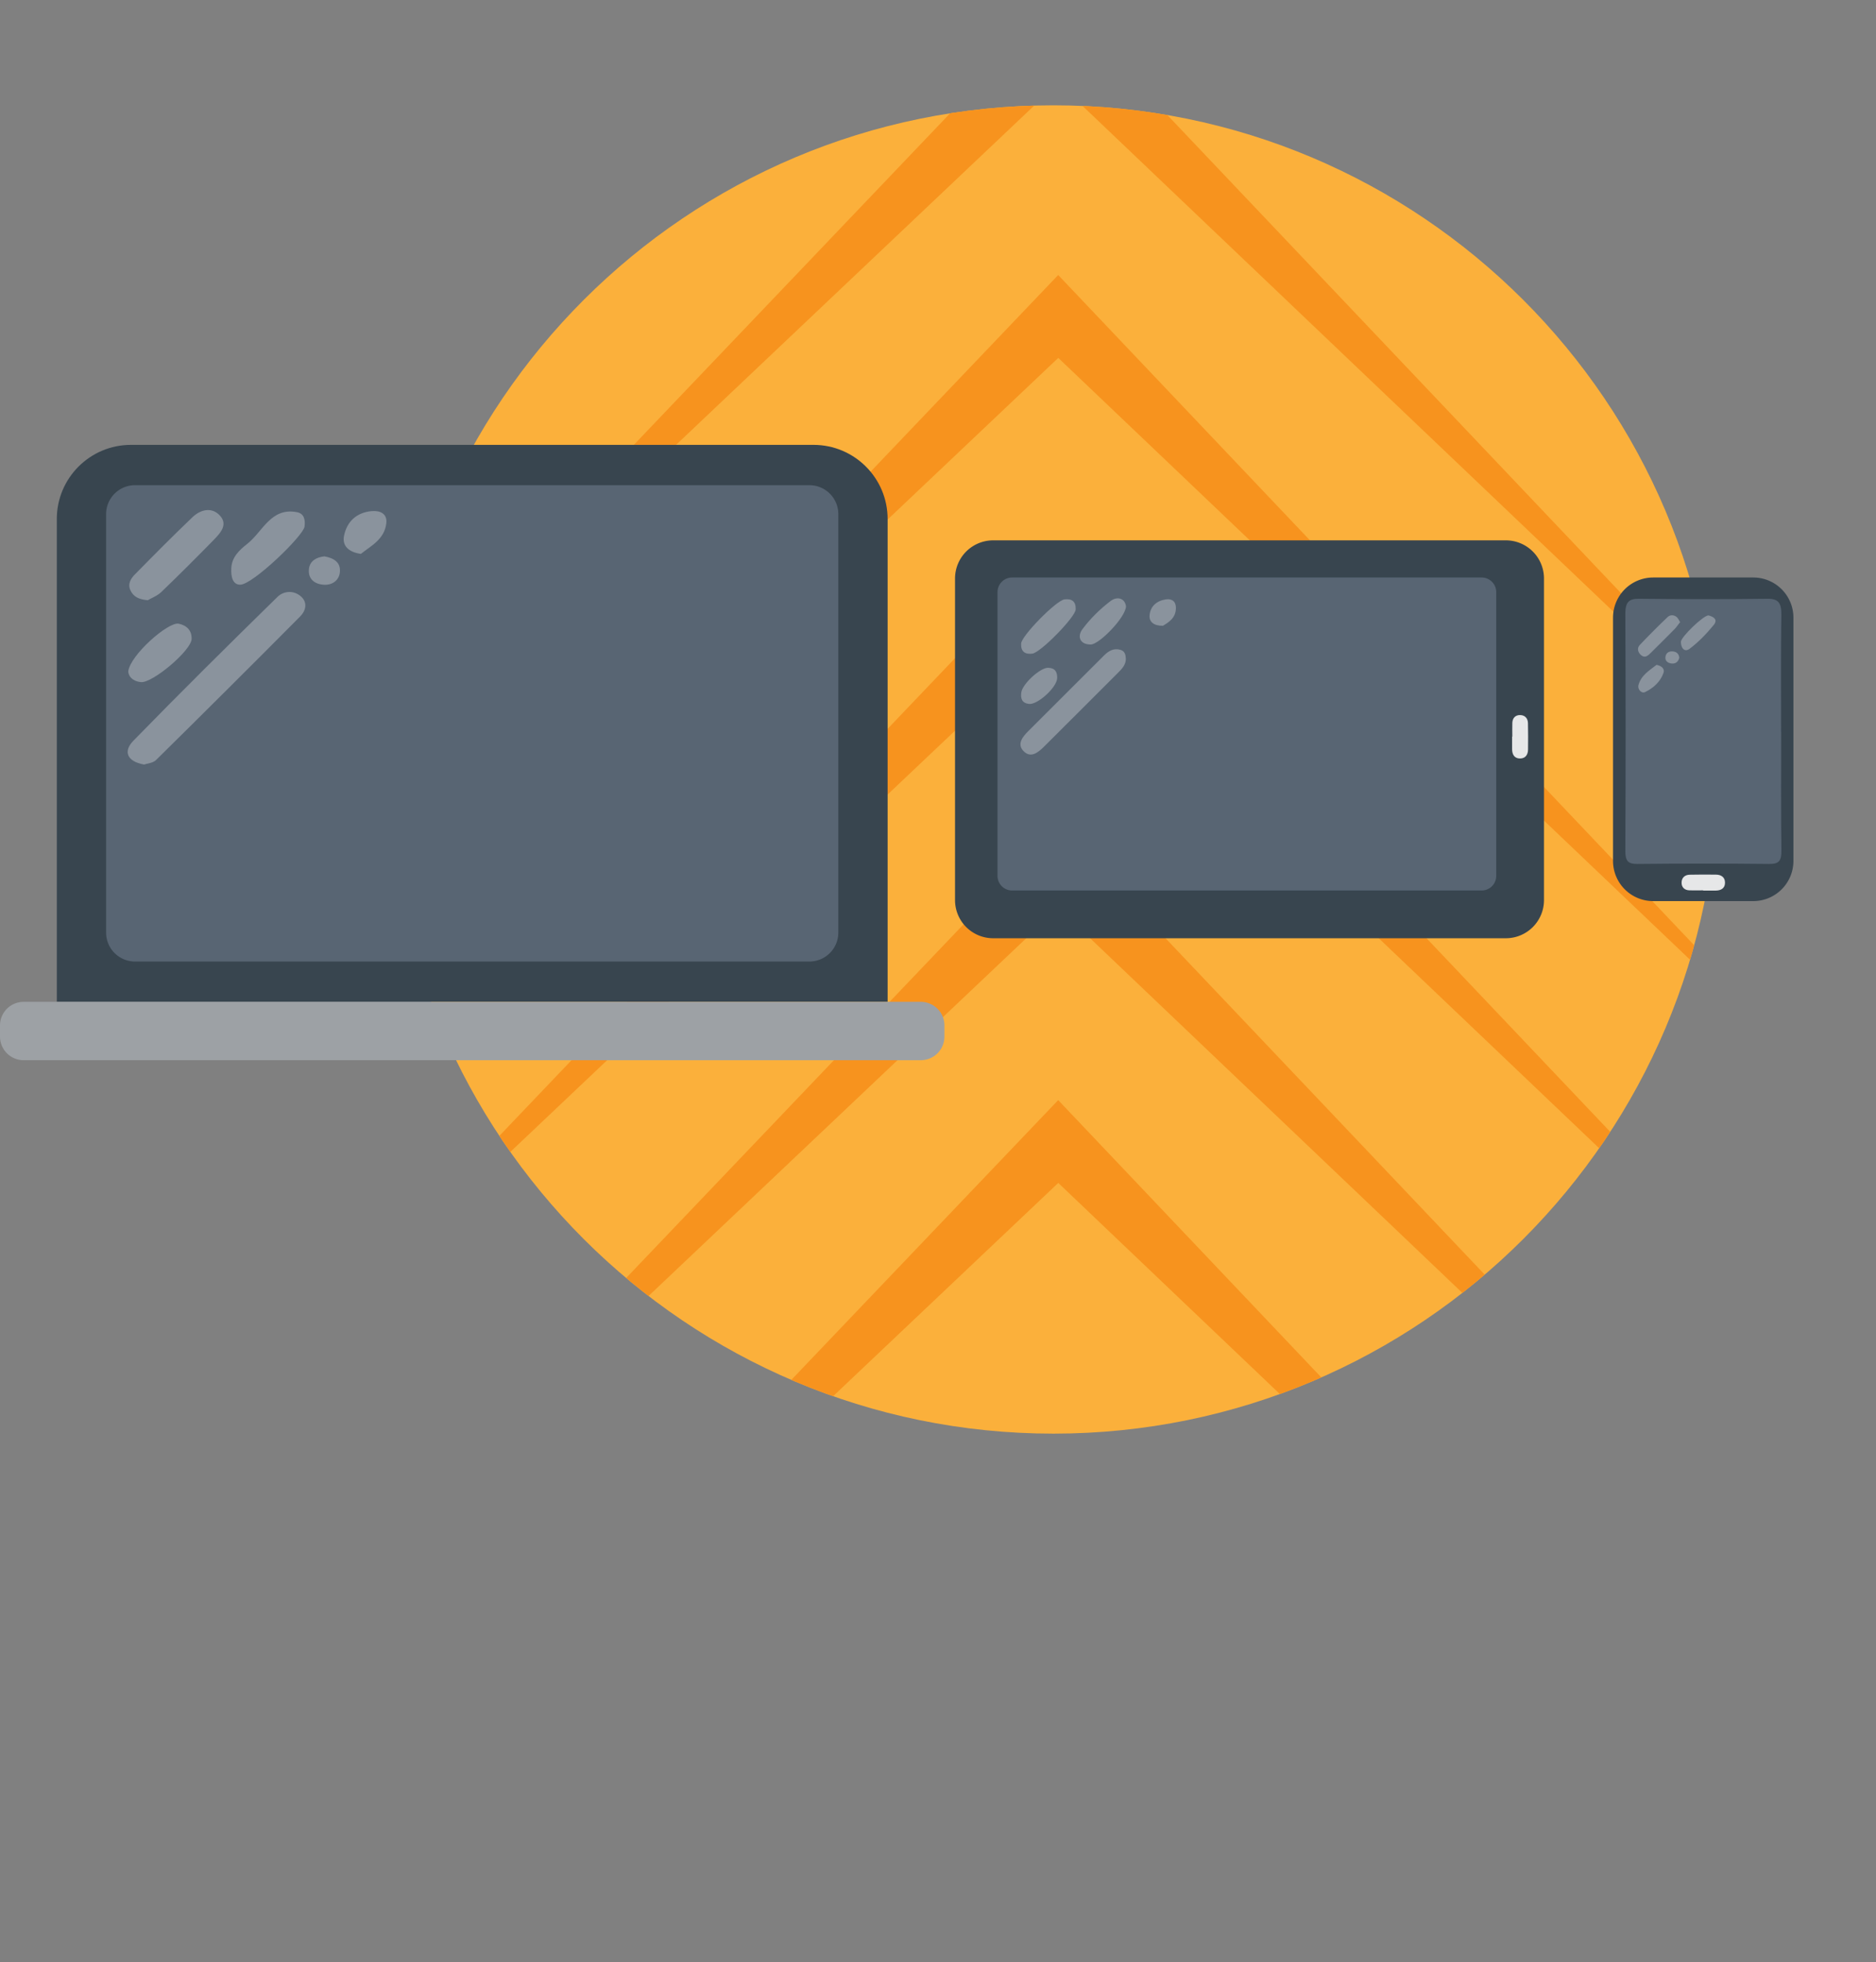 <?xml version="1.0" encoding="UTF-8"?>
<svg data-bbox="0 0 242.4 253.55" viewBox="0 0 242.4 253.55" xmlns="http://www.w3.org/2000/svg" data-type="color">
    <rect x="0" y="0" width="242.4" height="253.55" fill="#808080" stroke="none"/>
    <g>
        <defs>
            <clipPath id="b20f62c6-cf2b-498a-8867-407c7b92a4f1">
                <path fill="#fbb03b" d="M221.95 99.44c0 47.403-38.427 85.83-85.83 85.83s-85.83-38.427-85.83-85.83 38.427-85.83 85.83-85.83 85.83 38.427 85.83 85.83z"/>
            </clipPath>
        </defs>
        <path fill="#fbb03b" d="M221.95 99.44c0 47.403-38.427 85.83-85.83 85.83s-85.83-38.427-85.83-85.83 38.427-85.83 85.83-85.83 85.83 38.427 85.83 85.83z" data-color="1"/>
        <g clip-path="url(#b20f62c6-cf2b-498a-8867-407c7b92a4f1)">
            <path fill="#f7931e" d="M242.4 111.38 136.73 0 30.77 111.1 136.74 10.7 242.4 111.38z" data-color="2"/>
            <path fill="#f7931e" d="M242.4 146.92 136.73 35.54 30.77 146.64 136.74 46.25 242.4 146.92z" data-color="2"/>
            <path fill="#f7931e" d="M242.4 182.47 136.73 71.08 30.77 182.18 136.74 81.79 242.4 182.47z" data-color="2"/>
            <path fill="#f7931e" d="M242.4 218.01 136.73 106.63 30.77 217.72l105.97-100.39L242.4 218.01z" data-color="2"/>
            <path fill="#f7931e" d="M242.4 253.55 136.73 142.17 30.77 253.27l105.97-100.4L242.4 253.55z" data-color="2"/>
        </g>
        <path fill="#38454f" d="M231.73 79.82v31.44a5.19 5.19 0 0 1-5.19 5.19h-12.93a5.19 5.19 0 0 1-5.19-5.19V79.82a5.19 5.19 0 0 1 5.19-5.19h12.93a5.19 5.19 0 0 1 5.19 5.19z" data-color="3"/>
        <path d="M230.15 94.61c0 5.1-.04 10.21.03 15.31.02 1.35-.35 1.74-1.56 1.73-5.68-.06-11.36-.06-17.04 0-1.2.01-1.58-.35-1.57-1.72.05-10.21.05-20.41 0-30.62 0-1.53.49-1.95 1.8-1.93 5.52.06 11.04.07 16.55 0 1.48-.02 1.83.59 1.81 2.11-.07 5.04-.03 10.09-.03 15.13Z" fill="#586573" data-color="4"/>
        <path d="M220.07 115.06c-.59 0-1.18.02-1.78 0-.64-.02-1.03-.41-1.01-1.02.01-.61.42-.99 1.05-1 1.13-.03 2.26-.02 3.39-.01.69 0 1.18.35 1.17 1.05 0 .71-.52 1.01-1.21 1.01h-1.62v-.02Z" fill="#e6e7e8" data-color="5"/>
        <path d="M217.09 80.4c-.26.33-.45.62-.69.87-1.03 1.05-2.08 2.09-3.12 3.12-.36.35-.75.71-1.26.25-.43-.39-.5-.92-.12-1.31a99.87 99.87 0 0 1 3.56-3.57c.33-.32.79-.32 1.16-.04.2.15.31.43.48.69Z" fill="#ffffff" opacity=".3" data-color="6"/>
        <path d="M220.75 79.53c.63.15 1.27.52.68 1.24-.92 1.12-1.95 2.2-3.11 3.07-.69.52-1.13-.14-1.13-.89 0-.63 2.89-3.41 3.55-3.42Z" fill="#ffffff" opacity=".3" data-color="6"/>
        <path d="M214.05 85.92c.71.14 1.07.55.89 1.05-.41 1.15-1.32 1.96-2.38 2.47-.49.23-.98-.39-.86-.88.33-1.29 1.44-1.93 2.34-2.64Z" fill="#ffffff" opacity=".3" data-color="6"/>
        <path d="M216.98 85c-.13.55-.49.81-1.04.74-.44-.06-.8-.33-.75-.81.05-.57.47-.81 1.02-.74.45.06.73.33.77.81Z" fill="#ffffff" opacity=".3" data-color="6"/>
        <path d="M16.92 57.49h88.19c5.29 0 9.58 4.29 9.58 9.58v62.4H7.34v-62.4c0-5.29 4.29-9.58 9.58-9.58Z" fill="#38454f" data-color="3"/>
        <path fill="#9da1a5" d="M122.03 132.52v1.44a3.05 3.05 0 0 1-3.05 3.05H3.05A3.05 3.05 0 0 1 0 133.96v-1.44a3.05 3.05 0 0 1 3.05-3.05h115.93a3.05 3.05 0 0 1 3.05 3.05z" data-color="7"/>
        <path fill="#586573" d="M108.32 66.44v54.08a3.74 3.74 0 0 1-3.74 3.74H17.45a3.74 3.74 0 0 1-3.74-3.74V66.44a3.74 3.74 0 0 1 3.74-3.74h87.13a3.74 3.74 0 0 1 3.74 3.74z" data-color="4"/>
        <path d="M18.6 98.8c-2.28-.42-2.65-1.75-1.38-3.06 6.12-6.28 12.35-12.45 18.62-18.59.81-.8 2.12-.91 3.07-.05.86.78.6 1.83-.11 2.55-6.18 6.22-12.39 12.41-18.64 18.57-.4.4-1.15.44-1.57.59Z" fill="#ffffff" opacity=".3" data-color="6"/>
        <path d="M19.11 77.57c-1.17-.1-1.85-.45-2.23-1.23-.43-.86.01-1.57.57-2.13 2.45-2.49 4.91-4.98 7.44-7.39.99-.94 2.38-1.32 3.43-.29 1.23 1.22.18 2.33-.71 3.25-2.22 2.27-4.47 4.52-6.76 6.72-.54.52-1.31.8-1.74 1.06Z" fill="#ffffff" opacity=".3" data-color="6"/>
        <path d="M31.07 75.56c-.97.03-1.26-.97-1.18-2.2.09-1.4 1.08-2.31 2.05-3.07 2.01-1.57 3.05-4.75 6.43-4.1.96.18 1.09 1.04.98 1.87-.16 1.18-6.62 7.43-8.28 7.5Z" fill="#ffffff" opacity=".3" data-color="6"/>
        <path d="M16.57 86.79c.21-2.1 5.17-6.47 6.52-6.19 1.04.22 1.69.86 1.67 1.96-.03 1.51-5.09 5.75-6.55 5.59-1.17-.13-1.6-.8-1.64-1.37Z" fill="#ffffff" opacity=".3" data-color="6"/>
        <path d="M46.63 71.58c-1.68-.24-2.42-1.11-2.18-2.33.37-1.86 1.64-3.03 3.59-3.2 1.04-.09 2.01.31 1.88 1.54-.23 2.14-2.04 2.97-3.29 3.99Z" fill="#ffffff" opacity=".3" data-color="6"/>
        <path d="M41.92 71.9c1.18.21 2.15.75 1.99 2.09-.12 1.02-.97 1.62-2 1.58-1.23-.05-2.14-.73-1.99-2.05.11-1.03.97-1.52 2-1.62Z" fill="#ffffff" opacity=".3" data-color="6"/>
        <path fill="#38454f" d="M199.5 74.76v41.56a4.93 4.93 0 0 1-4.93 4.93h-66.24a4.93 4.93 0 0 1-4.93-4.93V74.76a4.93 4.93 0 0 1 4.93-4.93h66.24a4.93 4.93 0 0 1 4.93 4.93z" data-color="3"/>
        <path fill="#586573" d="M193.33 76.52v36.67a1.89 1.89 0 0 1-1.89 1.89h-60.66a1.89 1.89 0 0 1-1.89-1.89V76.52a1.89 1.89 0 0 1 1.89-1.89h60.66a1.89 1.89 0 0 1 1.89 1.89z" data-color="4"/>
        <path d="M145.47 85.14c0 .76-.47 1.26-.96 1.75-3.19 3.19-6.37 6.38-9.57 9.56-.79.79-1.78 1.63-2.75.55-.79-.89-.03-1.82.7-2.54 3.26-3.26 6.52-6.51 9.78-9.77.58-.58 1.24-.96 2.11-.71.57.17.67.64.69 1.15Z" fill="#ffffff" opacity=".3" data-color="6"/>
        <path d="M138.99 78.76c-.05 1-4.54 5.58-5.6 5.71-.97.12-1.5-.28-1.45-1.3.04-1 4.54-5.58 5.6-5.71.98-.12 1.49.28 1.45 1.3Z" fill="#ffffff" opacity=".3" data-color="6"/>
        <path d="M145.49 78.36c-.05 1.44-3.47 4.93-4.55 4.93-1.46 0-1.74-1.08-1.1-1.95 1.02-1.38 2.29-2.63 3.66-3.67.87-.66 1.86-.34 1.99.68Z" fill="#ffffff" opacity=".3" data-color="6"/>
        <path d="M135.44 86.3c.87.02 1.19.53 1.16 1.34-.05 1.21-2.56 3.48-3.66 3.33-.91-.12-1.08-.71-.98-1.47.14-1.12 2.48-3.26 3.49-3.2Z" fill="#ffffff" opacity=".3" data-color="6"/>
        <path d="M150.25 80.87c-1.14.01-1.79-.49-1.71-1.36.1-1.18.94-1.88 2.1-2.05.79-.12 1.32.27 1.3 1.14-.02 1.26-.91 1.81-1.69 2.28Z" fill="#ffffff" opacity=".3" data-color="6"/>
        <path d="M195.41 95.2c0-.59-.02-1.18 0-1.78.02-.64.41-1.03 1.02-1.01.61.01.99.42 1 1.05.03 1.13.02 2.26.01 3.39 0 .69-.35 1.18-1.05 1.17-.71 0-1.01-.52-1.01-1.21v-1.62h.02Z" fill="#e6e7e8" data-color="5"/>
    </g>
</svg>
